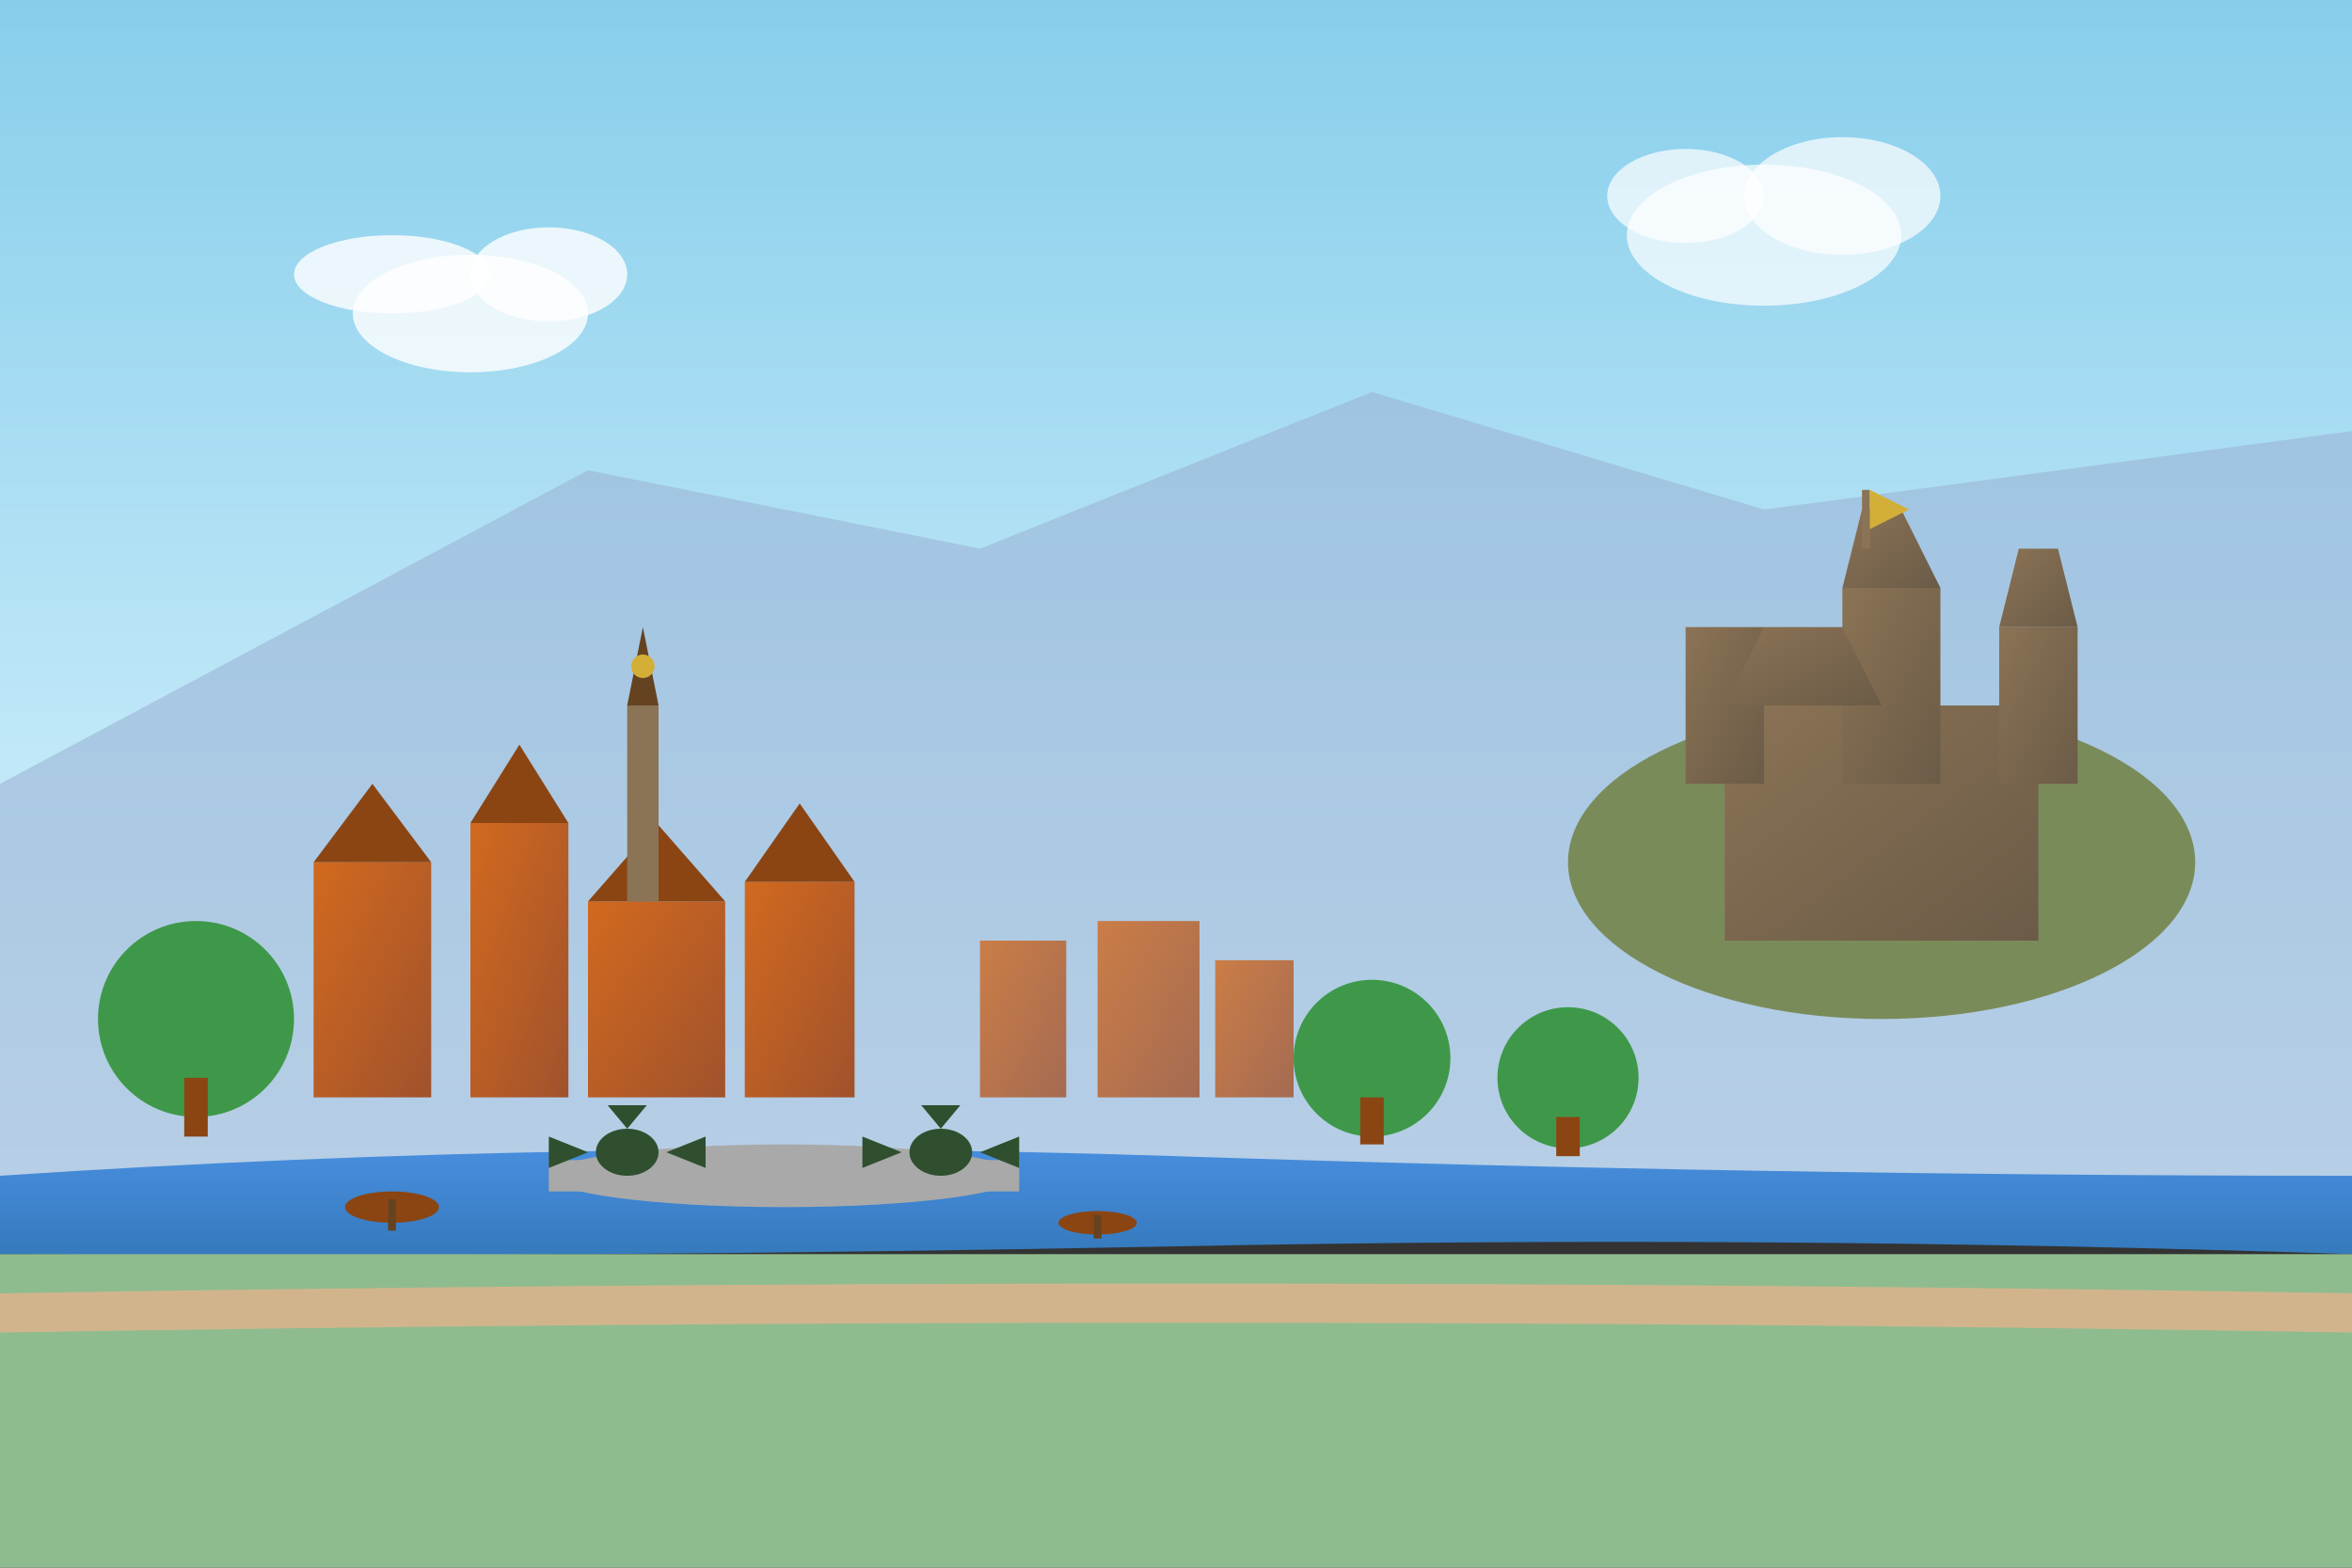 <svg width="600" height="400" viewBox="0 0 600 400" fill="none" xmlns="http://www.w3.org/2000/svg">
  <rect x="0" y="0" width="600" height="400" fill="#333333" stroke="none"/>
  <defs>
    <linearGradient id="skyGradient" x1="0%" y1="0%" x2="0%" y2="100%">
      <stop offset="0%" style="stop-color:#87CEEB"/>
      <stop offset="100%" style="stop-color:#E0F6FF"/>
    </linearGradient>
    <linearGradient id="castleGradient" x1="0%" y1="0%" x2="100%" y2="100%">
      <stop offset="0%" style="stop-color:#8B7355"/>
      <stop offset="100%" style="stop-color:#6B5B47"/>
    </linearGradient>
    <linearGradient id="riverGradient" x1="0%" y1="0%" x2="0%" y2="100%">
      <stop offset="0%" style="stop-color:#4A90E2"/>
      <stop offset="100%" style="stop-color:#357ABD"/>
    </linearGradient>
    <linearGradient id="buildingGradient" x1="0%" y1="0%" x2="100%" y2="100%">
      <stop offset="0%" style="stop-color:#D2691E"/>
      <stop offset="100%" style="stop-color:#A0522D"/>
    </linearGradient>
  </defs>
  
  <!-- Sky background -->
  <rect width="600" height="300" fill="url(#skyGradient)"/>
  
  <!-- Distant mountains -->
  <path d="M0 200 L150 120 L250 140 L350 100 L450 130 L600 110 L600 300 L0 300 Z" fill="#9CB4D6" opacity="0.6"/>
  
  <!-- Ljubljana Castle on hill -->
  <ellipse cx="480" cy="220" rx="80" ry="40" fill="#7A8B5A"/>
  
  <!-- Castle structure -->
  <rect x="440" y="180" width="80" height="60" fill="url(#castleGradient)"/>
  <rect x="430" y="160" width="20" height="40" fill="url(#castleGradient)"/>
  <rect x="470" y="150" width="25" height="50" fill="url(#castleGradient)"/>
  <rect x="510" y="160" width="20" height="40" fill="url(#castleGradient)"/>
  <polygon points="440,180 450,160 470,160 480,180" fill="url(#castleGradient)"/>
  <polygon points="470,150 475,130 485,130 495,150" fill="url(#castleGradient)"/>
  <polygon points="510,160 515,140 525,140 530,160" fill="url(#castleGradient)"/>
  
  <!-- Castle flag -->
  <rect x="475" y="125" width="2" height="15" fill="#8B7355"/>
  <polygon points="477,125 477,135 487,130" fill="#D4AF37"/>
  
  <!-- Old town buildings -->
  <rect x="80" y="220" width="30" height="60" fill="url(#buildingGradient)"/>
  <polygon points="80,220 95,200 110,220" fill="#8B4513"/>
  <rect x="120" y="210" width="25" height="70" fill="url(#buildingGradient)"/>
  <polygon points="120,210 132.5,190 145,210" fill="#8B4513"/>
  <rect x="150" y="230" width="35" height="50" fill="url(#buildingGradient)"/>
  <polygon points="150,230 167.5,210 185,230" fill="#8B4513"/>
  <rect x="190" y="225" width="28" height="55" fill="url(#buildingGradient)"/>
  <polygon points="190,225 204,205 218,225" fill="#8B4513"/>
  
  <!-- More buildings in distance -->
  <rect x="250" y="240" width="22" height="40" fill="url(#buildingGradient)" opacity="0.8"/>
  <rect x="280" y="235" width="26" height="45" fill="url(#buildingGradient)" opacity="0.8"/>
  <rect x="310" y="245" width="20" height="35" fill="url(#buildingGradient)" opacity="0.8"/>
  
  <!-- Church spires -->
  <rect x="160" y="180" width="8" height="50" fill="#8B7355"/>
  <polygon points="160,180 164,160 168,180" fill="#654321"/>
  <circle cx="164" cy="170" r="3" fill="#D4AF37"/>
  
  <!-- Ljubljanica River -->
  <path d="M0 300 Q150 290 300 295 T600 300 L600 320 Q450 315 300 318 T0 320 Z" fill="url(#riverGradient)"/>
  
  <!-- Dragon Bridge -->
  <ellipse cx="200" cy="300" rx="60" ry="8" fill="#A9A9A9"/>
  <rect x="140" y="296" width="120" height="8" fill="#A9A9A9"/>
  
  <!-- Dragon sculptures on bridge -->
  <ellipse cx="160" cy="294" rx="8" ry="6" fill="#2F4F2F"/>
  <path d="M160 288 L155 282 L165 282 Z" fill="#2F4F2F"/>
  <path d="M150 294 L140 290 L140 298 Z" fill="#2F4F2F"/>
  <path d="M170 294 L180 290 L180 298 Z" fill="#2F4F2F"/>
  
  <ellipse cx="240" cy="294" rx="8" ry="6" fill="#2F4F2F"/>
  <path d="M240 288 L235 282 L245 282 Z" fill="#2F4F2F"/>
  <path d="M230 294 L220 290 L220 298 Z" fill="#2F4F2F"/>
  <path d="M250 294 L260 290 L260 298 Z" fill="#2F4F2F"/>
  
  <!-- Trees and greenery -->
  <circle cx="50" cy="260" r="25" fill="#228B22" opacity="0.8"/>
  <rect x="47" y="275" width="6" height="15" fill="#8B4513"/>
  
  <circle cx="350" cy="270" r="20" fill="#228B22" opacity="0.8"/>
  <rect x="347" y="280" width="6" height="12" fill="#8B4513"/>
  
  <circle cx="400" cy="275" r="18" fill="#228B22" opacity="0.8"/>
  <rect x="397" y="285" width="6" height="10" fill="#8B4513"/>
  
  <!-- Clouds -->
  <ellipse cx="120" cy="80" rx="30" ry="15" fill="white" opacity="0.8"/>
  <ellipse cx="140" cy="70" rx="20" ry="12" fill="white" opacity="0.8"/>
  <ellipse cx="100" cy="70" rx="25" ry="10" fill="white" opacity="0.8"/>
  
  <ellipse cx="450" cy="60" rx="35" ry="18" fill="white" opacity="0.7"/>
  <ellipse cx="470" cy="50" rx="25" ry="15" fill="white" opacity="0.7"/>
  <ellipse cx="430" cy="50" rx="20" ry="12" fill="white" opacity="0.7"/>
  
  <!-- Ground/riverbank -->
  <path d="M0 320 L600 320 L600 400 L0 400 Z" fill="#8FBC8F"/>
  
  <!-- Riverside path -->
  <path d="M0 330 Q300 325 600 330 L600 340 Q300 335 0 340 Z" fill="#D2B48C"/>
  
  <!-- Small boats on river -->
  <ellipse cx="100" cy="308" rx="12" ry="4" fill="#8B4513"/>
  <rect x="99" y="306" width="2" height="8" fill="#654321"/>
  
  <ellipse cx="280" cy="312" rx="10" ry="3" fill="#8B4513"/>
  <rect x="279" y="310" width="2" height="6" fill="#654321"/>
</svg>
